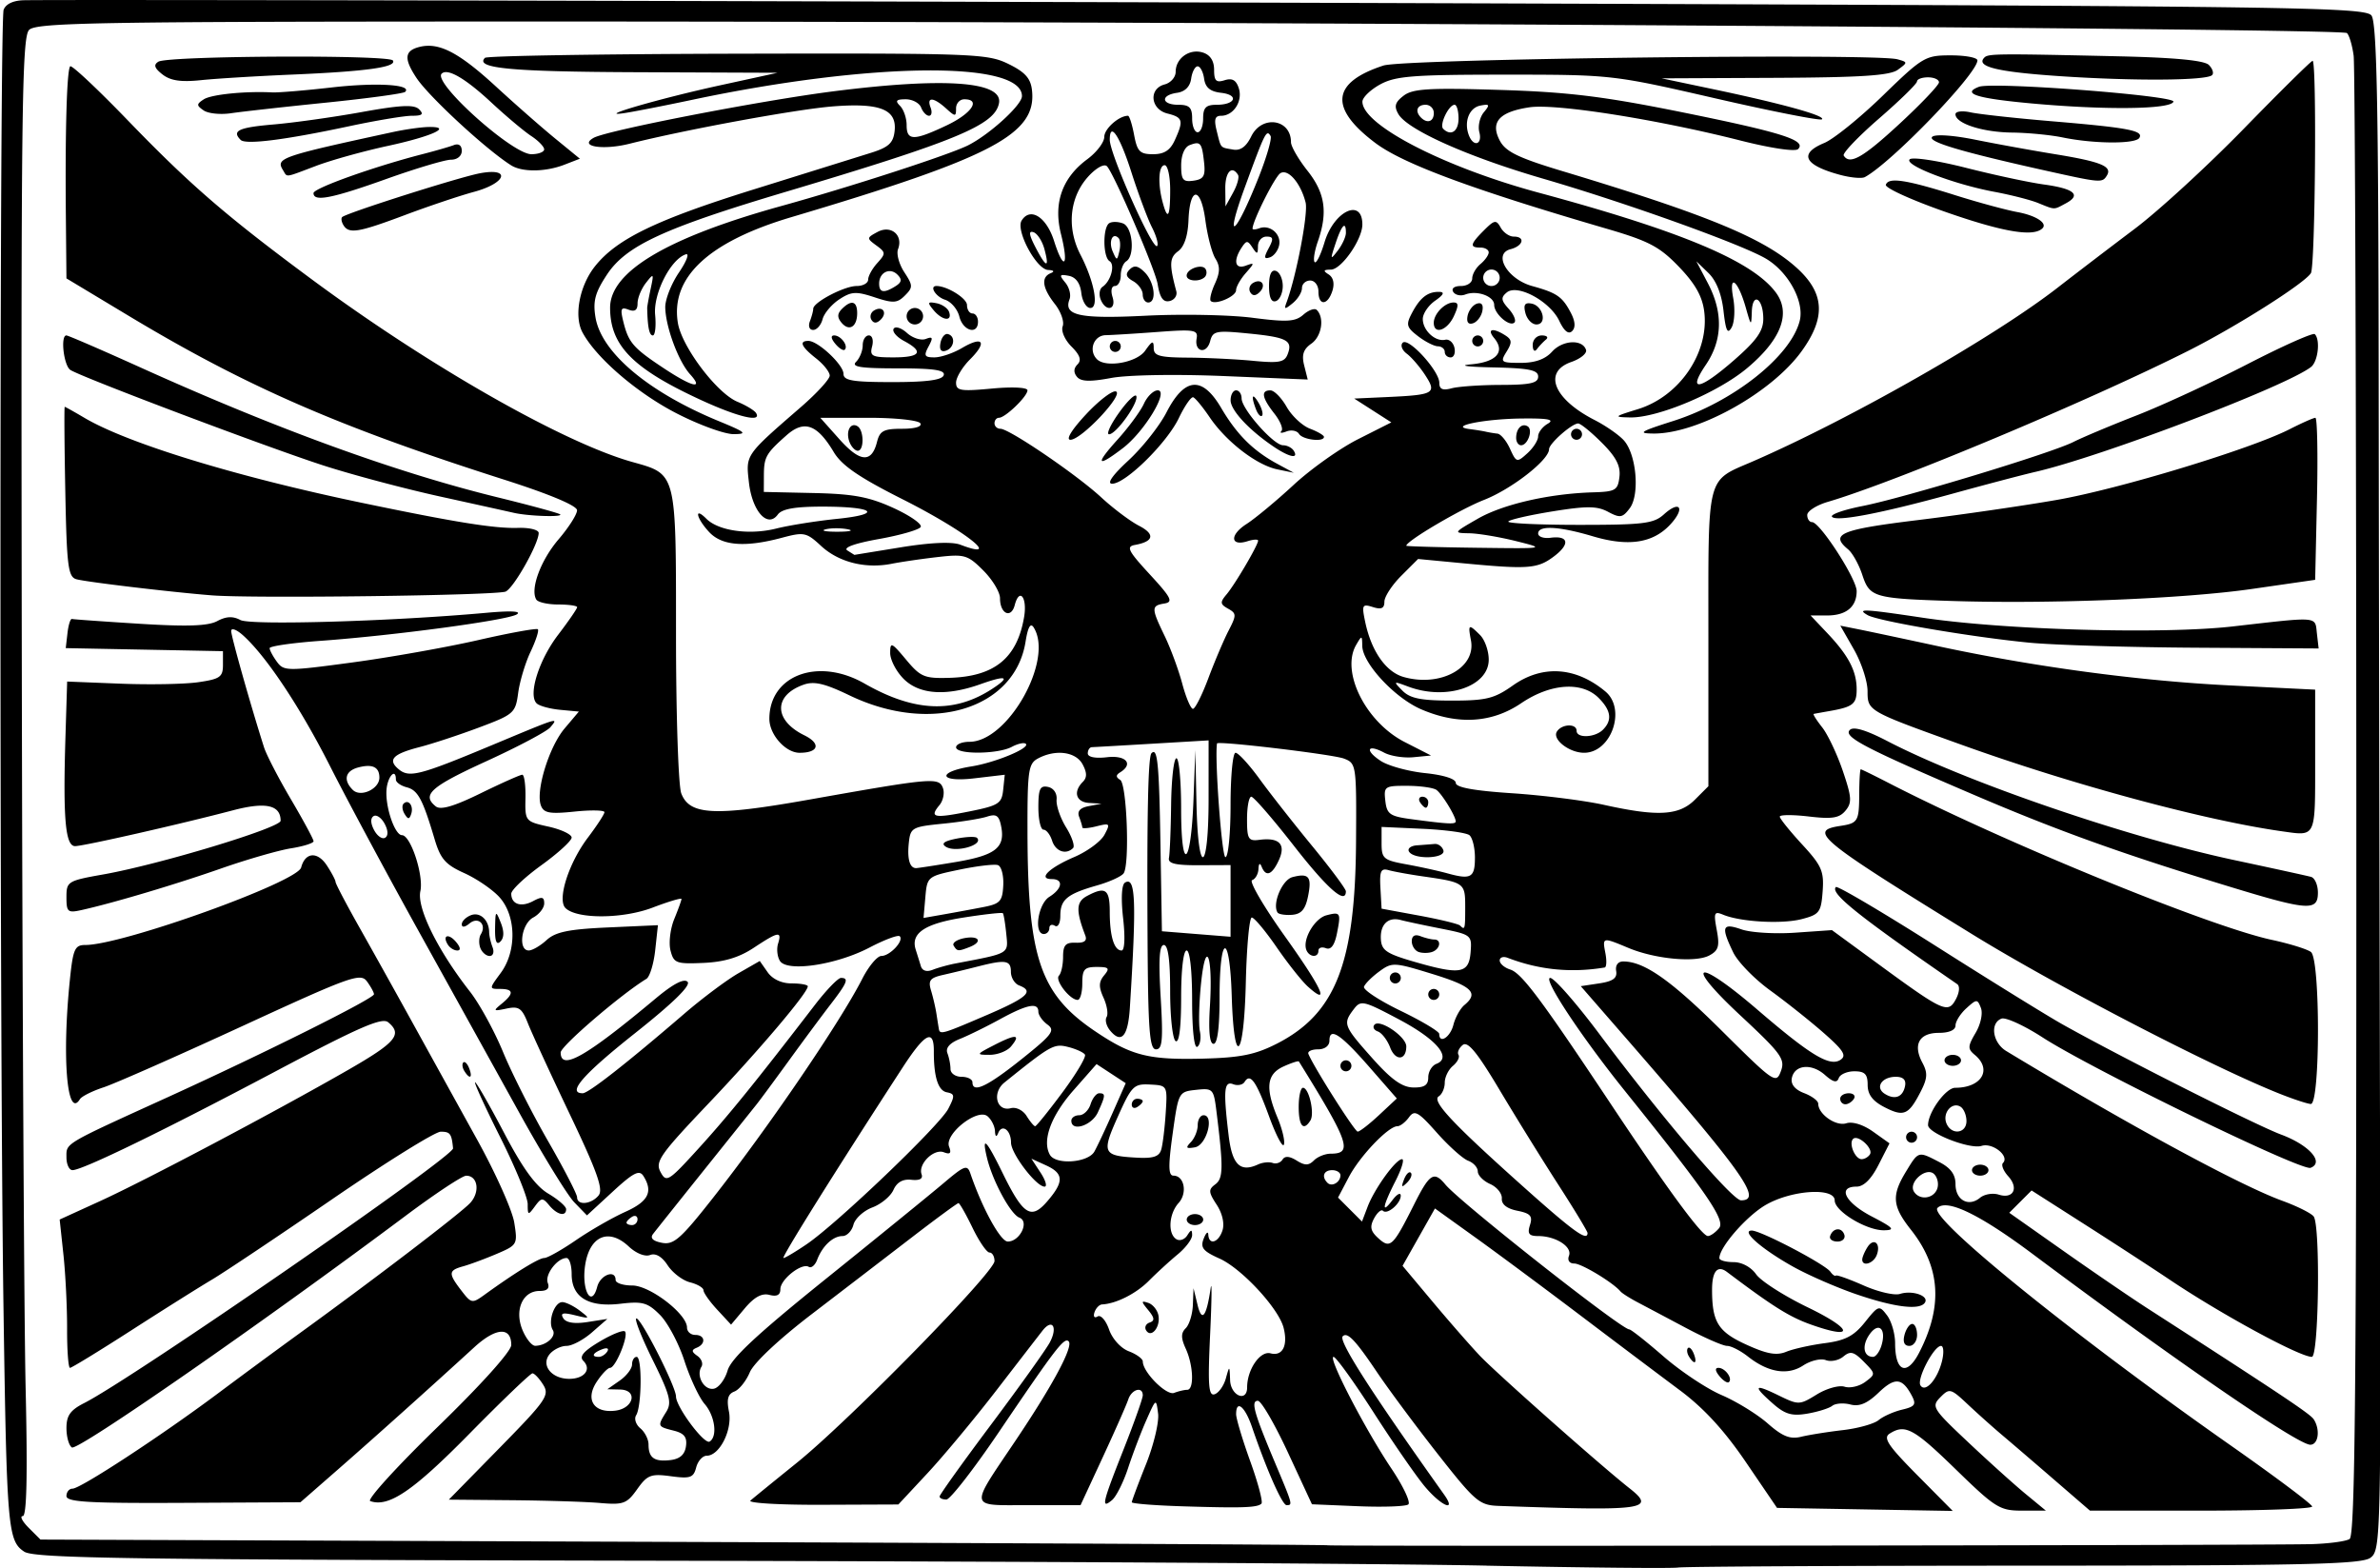 <svg xmlns="http://www.w3.org/2000/svg" viewBox="0 0 433.4 285.51"><path d="M270.6 285.09c-18.15-.368-84.972-.766-148.49-.884-98.47-.184-115.82-.428-117.69-1.653-3-1.965-3.196-4.268-3.785-44.475-.748-51.02-.727-234.34.027-236.3C1.076.698 2.452.068 4.455.04c10.417-.144 152.04.17 278.64.62 135.24.478 147.6.658 148.75 2.164.969 1.272 1.265 16.077 1.314 65.701.035 35.232.148 97.732.25 138.89.182 73.031.14 74.863-1.755 76.25-1.627 1.19-11.834 1.423-63 1.434-33.582.008-61.959.161-63.059.34s-16.85.027-35-.341zm150-3.9c3.3-.078 6.568-.503 7.263-.944 1.007-.64 1.255-27.731 1.227-133.73-.02-73.113-.24-134.47-.488-136.36-.248-1.884-.8-3.746-1.227-4.139-.9-.83-205.8-2.12-333.17-2.098-76.579.013-87.578.202-88.9 1.524-1.33 1.33-1.49 14.745-1.338 112.82.095 61.223.41 121.78.702 134.56.362 15.916.197 23.25-.522 23.25-.578 0-.09.962 1.086 2.138l2.137 2.137 117.1.43c64.403.236 117.18.512 117.28.612.21.208 169.64.014 178.85-.205zm-205.25-6.9c-5.088-.158-9.25-.49-9.25-.739 0-.248 1.158-3.345 2.574-6.882s2.413-7.704 2.217-9.26c-.355-2.809-.372-2.8-2.132 1.17-.976 2.2-2.47 6.12-3.32 8.712-.85 2.592-2.174 5.235-2.942 5.873-2.03 1.684-1.784.607 2.103-9.222 1.925-4.868 3.5-9.304 3.5-9.857 0-1.69-2.026-1.12-2.64.743-.317.963-2.403 5.688-4.634 10.5l-4.058 8.75h-9.44c-11.046 0-10.87.854-2.412-11.73 6.84-10.179 10.594-17.194 9.685-18.102-.792-.792-2.337 1.219-12.724 16.554-4.552 6.722-8.84 12.234-9.527 12.25-.688.016-1.25-.23-1.25-.547 0-.316 4.23-6.224 9.399-13.127 5.17-6.904 9.97-13.619 10.668-14.923 1.493-2.79.47-4.442-1.328-2.142-.682.872-4.48 5.79-8.443 10.927-3.961 5.137-9.588 11.9-12.504 15.03l-5.3 5.689-13.942.056c-7.668.03-13.516-.316-12.996-.77.52-.454 4.32-3.547 8.445-6.874 9.56-7.708 36-34.69 36-36.739 0-.853-.41-1.551-.91-1.551s-1.892-2.025-3.09-4.5-2.35-4.5-2.56-4.5c-.21 0-4.04 2.812-8.51 6.25-4.47 3.437-12.662 9.72-18.203 13.96-5.987 4.582-10.567 8.882-11.289 10.6-.668 1.59-1.932 3.165-2.809 3.501-1.179.453-1.436 1.4-.989 3.638.667 3.331-1.705 8.05-4.046 8.05-.748 0-1.612.963-1.92 2.14-.488 1.866-1.077 2.07-4.616 1.595-3.633-.488-4.273-.24-6.13 2.367-1.88 2.64-2.51 2.874-6.75 2.506-2.573-.224-9.823-.452-16.112-.507l-11.434-.101 9.241-9.423c8.508-8.676 9.138-9.588 7.944-11.5-.714-1.143-1.595-2.077-1.958-2.077s-5.542 4.963-11.509 11.029c-10.238 10.408-14.69 13.428-18.034 12.23-.652-.232 4.86-6.293 12.25-13.468 7.98-7.748 13.435-13.818 13.435-14.95 0-3.366-2.796-3.198-6.733.406-7.9 7.233-18.214 16.478-24.806 22.24l-6.85 5.986-21.306.11c-17.24.087-21.305-.149-21.305-1.237 0-.74.494-1.346 1.097-1.346 1.457 0 16.083-9.574 26.436-17.304a1482.77 1482.77 0 0114.633-10.78c13.744-9.946 29.766-22.182 31.379-23.964 1.814-2.005 1.358-4.963-.762-4.936-.705.009-5.636 3.271-10.958 7.25-26.274 19.642-59.761 42.89-60.828 42.23-.548-.337-.995-1.926-.995-3.53 0-2.284.703-3.271 3.25-4.563 8.788-4.457 67.297-44.863 67.15-46.374-.26-2.675-.523-3.03-2.248-3.03-1.016 0-9.904 5.529-19.75 12.285s-19.702 13.347-21.902 14.647c-2.2 1.3-8.793 5.447-14.652 9.216s-10.9 6.854-11.202 6.854c-.303 0-.54-3.19-.528-7.09.012-3.898-.287-9.975-.665-13.503l-.687-6.415 7.367-3.362c8.272-3.775 31.856-16.246 45.117-23.857 8.747-5.02 9.992-6.498 7.336-8.702-1.129-.938-5.283.875-20.622 9-20.406 10.806-35.048 17.928-36.862 17.928-.606 0-1.102-1.049-1.102-2.33 0-2.65-.704-2.232 18.5-10.978 17.654-8.04 37.5-17.947 37.5-18.72 0-.324-.574-1.374-1.274-2.332-1.173-1.604-2.963-.963-22.75 8.156-11.812 5.443-23.158 10.449-25.212 11.124-2.055.674-3.994 1.643-4.309 2.153-2.357 3.813-3.304-7.653-1.812-21.926.566-5.424.895-6.146 2.793-6.146 6.758 0 38.605-11.44 39.305-14.117.73-2.79 2.977-2.962 4.683-.358.867 1.323 1.576 2.666 1.576 2.986 0 .32 1.956 4.049 4.347 8.286s6.83 12.203 9.865 17.703 8.256 14.95 11.602 21c3.346 6.05 6.376 12.825 6.731 15.055.633 3.963.561 4.091-3.199 5.692-2.116.9-4.859 1.919-6.096 2.262-2.715.755-2.754 1.278-.33 4.431 1.804 2.348 1.963 2.376 4.227.74 5.551-4.013 9.885-6.68 10.857-6.68.574 0 3.175-1.462 5.78-3.25 2.605-1.787 6.645-4.106 8.976-5.152 4.214-1.89 5.112-3.671 3.296-6.541-.736-1.163-1.822-.606-5.592 2.87l-4.68 4.312-2.3-2.37c-1.264-1.303-5.787-8.669-10.05-16.37-4.262-7.7-12.493-22.55-18.29-33-5.797-10.45-13.046-23.95-16.11-30-5.463-10.793-11.674-20.13-15.901-23.904-1.174-1.048-2.134-1.392-2.134-.765 0 .98 3.5 13.379 5.977 21.17.437 1.375 2.646 5.642 4.909 9.484 2.263 3.841 4.114 7.271 4.114 7.622 0 .35-1.856.935-4.124 1.297-2.269.363-8.006 2.018-12.75 3.679-8.309 2.908-19.641 6.283-25.375 7.557-2.517.559-2.75.36-2.75-2.342 0-2.86.212-2.99 6.75-4.151 10.238-1.82 32.25-8.488 32.25-9.77 0-2.865-2.713-3.464-8.643-1.907-9.85 2.585-27.243 6.53-28.788 6.53-1.763 0-2.207-5-1.755-19.734l.314-10.235 9.686.386c5.327.213 11.71.093 14.186-.265 3.96-.573 4.5-.952 4.5-3.151v-2.5l-14.314-.278-14.314-.278.314-2.722c.172-1.498.538-2.661.813-2.587.275.075 5.825.469 12.332.875 8.668.542 12.445.411 14.125-.487 1.63-.873 2.85-.93 4.22-.196 1.863.996 27.669.239 44.823-1.317 4.45-.403 6.454-.297 5.5.293-1.74 1.074-22.29 3.842-35.75 4.815-5.088.368-9.25.968-9.25 1.334 0 .366.594 1.478 1.32 2.47 1.264 1.73 1.842 1.735 13.75.13 6.836-.922 17.139-2.752 22.894-4.067 5.755-1.316 10.65-2.204 10.88-1.974.23.23-.367 2.072-1.327 4.095s-1.975 5.396-2.257 7.496c-.492 3.669-.774 3.917-7.136 6.3-3.643 1.364-8.517 2.969-10.83 3.566-4.876 1.258-5.865 2.312-3.788 4.036 1.925 1.598 3.792 1.115 16.995-4.395 12.403-5.177 12.152-5.1 10.612-3.245-.623.75-5.853 3.524-11.622 6.164-10.186 4.66-11.843 6.136-9.24 8.234.882.71 3.287.011 8.168-2.378 3.805-1.861 7.22-3.384 7.587-3.384s.63 1.912.582 4.25c-.085 4.205-.042 4.26 4.163 5.192 2.338.518 4.248 1.418 4.245 2 0 .581-2.478 2.844-5.5 5.027-3.022 2.184-5.495 4.52-5.495 5.191 0 1.927 1.777 2.53 3.98 1.35 1.61-.861 2.02-.776 2.02.42 0 .824-.9 1.98-2 2.57-2.161 1.156-2.819 6-.814 6 .652 0 2.114-.852 3.25-1.892 1.62-1.484 4.023-1.98 11.169-2.3l9.105-.41-.496 4.55c-.273 2.504-.995 4.854-1.605 5.224-4.58 2.78-15.61 12.247-15.61 13.4 0 3.406 4.552.82 17.309-9.839 3.166-2.646 5.145-3.68 5.796-3.03.65.652-2.613 3.845-9.558 9.354-9.48 7.52-12.462 10.942-9.532 10.942 1.044 0 7.976-5.426 18.486-14.472 3.3-2.84 7.744-6.164 9.877-7.387l3.877-2.223 1.43 2.041c.888 1.269 2.543 2.041 4.372 2.041 1.62 0 2.944.239 2.944.53 0 1.184-8.816 11.586-18.086 21.34-8.83 9.291-9.739 10.589-8.733 12.468 1.062 1.984 1.438 1.75 7.002-4.37 5.347-5.88 10.356-12.062 21.102-26.043 2.082-2.709 4.22-4.924 4.75-4.924 1.507 0 1.18.84-1.878 4.808-1.565 2.03-4.965 6.617-7.556 10.191-2.592 3.575-5.25 7.176-5.906 8.002-.657.827-4.979 6.227-9.603 12s-8.798 11.006-9.273 11.627c-.573.75-.03 1.289 1.622 1.605 2.142.41 3.418-.712 9.256-8.13 10.136-12.88 23.171-32.005 27.21-39.919 1.173-2.301 2.745-4.185 3.491-4.185 1.56 0 4.155-2.78 3.348-3.587-.297-.297-2.772.627-5.5 2.054-6.065 3.171-15.02 4.507-16.32 2.434-.484-.77-.635-2.188-.336-3.15.725-2.329.07-2.215-4.435.766-2.673 1.768-5.395 2.585-9.16 2.75-4.966.216-5.405.05-5.995-2.267-.35-1.375-.043-3.948.682-5.718.725-1.77 1.318-3.414 1.318-3.654 0-.24-2.362.465-5.25 1.566-5.457 2.08-13.837 2.12-15.882.075-1.532-1.532.596-8.204 4.09-12.82 1.642-2.172 2.999-4.253 3.014-4.626.015-.373-2.438-.423-5.45-.112-4.516.466-5.591.274-6.115-1.091-1.006-2.623 1.464-10.678 4.307-14.044l2.597-3.075-3.405-.321c-1.874-.177-3.8-.706-4.281-1.176-1.587-1.548.398-7.88 3.916-12.489 1.902-2.492 3.459-4.752 3.459-5.022 0-.27-1.549-.492-3.441-.492-1.893 0-3.69-.404-3.996-.897-1.157-1.873.798-7.164 4.053-10.967 1.861-2.174 3.376-4.557 3.367-5.294-.01-.837-4.997-2.931-13.25-5.566-30.25-9.657-46.998-16.966-68.483-29.89l-11.25-6.768-.107-11.56c-.143-15.4.181-26.444.793-27.058.275-.275 4.967 4.125 10.427 9.779C34.566 33.61 41.091 39.255 56.602 50.743c21.35 15.812 45.97 29.853 58.518 33.374 8.136 2.282 7.982 1.677 7.982 31.508 0 14.478.43 27.454.955 28.835 1.517 3.99 6.022 4.21 23.31 1.142 22.368-3.97 23.585-4.078 24.33-2.139.345.903.064 2.321-.626 3.153-1.875 2.26-1.016 2.44 5.441 1.144 5.341-1.073 5.907-1.434 6.167-3.932l.287-2.75-5.587.656c-6.407.753-6.839-1.157-.492-2.172 4.342-.695 10.704-3.328 9.924-4.107-.295-.296-1.447-.052-2.558.543-2.54 1.36-10.15 1.42-10.15.08 0-.55 1.09-1 2.423-1 7.028 0 15.428-14.952 11.702-20.83-.574-.905-1.045-.073-1.473 2.6-1.965 12.288-17.18 16.933-32.049 9.783-4.57-2.198-6.458-2.635-8.396-1.944-5.492 1.959-5.416 6.472.154 9.206 3.08 1.512 2.626 3.186-.864 3.186-2.55 0-5.498-3.311-5.498-6.175 0-7.962 8.882-11.262 17.322-6.436 9.091 5.198 16.354 5.49 23.302.938 3.354-2.197 2.55-2.504-2.162-.826-6.266 2.232-11.153 1.899-14.007-.955-1.35-1.35-2.455-3.471-2.455-4.713 0-2.066.246-1.963 2.893 1.205 2.642 3.163 3.327 3.45 7.923 3.314 8.19-.242 12.294-3.588 13.57-11.063.613-3.585-.849-5.45-1.705-2.177-.66 2.524-2.68 1.583-2.68-1.248 0-1.11-1.37-3.387-3.044-5.061-2.828-2.828-3.412-3.001-8.25-2.45-2.864.326-6.666.88-8.45 1.232-4.787.945-9.643-.287-12.848-3.258-2.663-2.467-3.098-2.557-7.136-1.477-6.688 1.789-10.908 1.457-13.233-1.038-2.35-2.523-2.811-4.727-.507-2.423 2.216 2.216 7.854 3.003 12.735 1.777 2.328-.585 7.303-1.377 11.056-1.76 8.472-.866 6.824-2.23-2.694-2.23-4.986 0-7.347.422-8.096 1.447-1.855 2.537-4.663-.591-5.257-5.858-.574-5.094-.734-4.861 9.52-13.765 2.85-2.475 5.187-5.03 5.193-5.677.01-.648-1.115-2.063-2.49-3.144-2.69-2.117-3.156-3.179-1.394-3.179 1.758 0 6.394 4.35 6.394 6 0 1.221 1.658 1.5 8.917 1.5 6.245 0 9.042-.374 9.333-1.25.313-.937-1.784-1.25-8.366-1.25-6.832 0-8.517-.267-7.584-1.2.66-.66 1.2-2.01 1.2-3s.503-1.8 1.117-1.8c.624 0 .886.882.594 2-.465 1.777-.031 2 3.883 2 4.943 0 5.607-1.02 1.94-2.982-1.356-.725-2.21-1.73-1.9-2.234.31-.503 1.404-.155 2.428.772 1.025.928 2.566 1.417 3.424 1.088 1.283-.492 1.372-.247.502 1.379-.9 1.682-.74 1.977 1.073 1.977 1.172 0 3.424-.764 5.004-1.697 3.842-2.27 4.674-1.132 1.496 2.046-1.408 1.408-2.56 3.32-2.56 4.25 0 1.476.824 1.613 6.5 1.083 3.745-.35 6.5-.215 6.5.317 0 1.108-4.04 5.001-5.19 5.001-.445 0-.81.45-.81 1s.483 1 1.074 1c1.614 0 13.872 8.343 18.37 12.502 2.17 2.007 5.26 4.328 6.865 5.158 2.982 1.542 2.704 2.873-.732 3.493-1.645.297-1.257 1.069 2.685 5.347 3.942 4.277 4.328 5.046 2.673 5.32-2.409.397-2.405.832.044 5.902 1.089 2.253 2.532 6.163 3.207 8.688.675 2.524 1.552 4.59 1.949 4.59.396 0 1.66-2.512 2.809-5.581 1.148-3.07 2.803-6.964 3.676-8.652 1.464-2.83 1.457-3.144-.09-4.01-1.452-.812-1.49-1.16-.276-2.597 1.55-1.836 5.745-8.98 5.745-9.784 0-.281-.863-.237-1.916.097-3.158 1.003-3.294-1.142-.199-3.125 1.586-1.017 5.45-4.224 8.587-7.128 3.137-2.904 8.423-6.653 11.747-8.33l6.044-3.052-3.382-2.169-3.381-2.169 6-.275c8.591-.395 9.085-.678 6.933-3.985-.98-1.507-2.491-3.266-3.357-3.908-.865-.643-1.2-1.542-.742-2 1.038-1.038 6.666 5.125 6.666 7.3 0 1.173.602 1.44 2.25.999 1.237-.332 5.287-.61 9-.617 5.327-.01 6.75-.33 6.75-1.514 0-1.198-1.661-1.535-8.25-1.674-4.698-.1-6.397-.341-3.946-.56 4.62-.414 6.256-2.283 4.185-4.778-1.387-1.672-.267-1.952 2.01-.503 1.24.789 1.283 1.306.242 2.985-1.182 1.907-1.024 2.03 2.595 2.03 2.611 0 4.45-.659 5.703-2.044 1.918-2.119 5.525-2.305 6.178-.32.205.626-.997 1.615-2.672 2.199-5.214 1.817-3.253 6.74 4.206 10.56 2.035 1.042 4.44 2.71 5.343 3.709 2.303 2.545 2.947 9.883 1.085 12.369-1.306 1.742-1.766 1.819-3.94.655-2.009-1.075-3.876-1.09-10.13-.081-4.216.68-7.835 1.51-8.042 1.845-.207.335 5.609.608 12.923.608 11.688 0 13.555-.231 15.41-1.91 2.984-2.7 3.923-1.095 1.11 1.899-3.142 3.344-7.598 4.008-14.042 2.095-6.194-1.84-9.968-2.033-9.968-.512 0 .59 1.012.939 2.25.777 3.34-.438 3.609 1.167.574 3.433-2.969 2.217-4.645 2.34-16.508 1.21l-8.184-.778-3.066 3.066c-1.687 1.687-3.066 3.806-3.066 4.71 0 1.217-.548 1.471-2.102.978-1.931-.613-2.044-.396-1.4 2.683 1.116 5.338 3.77 9.14 7.018 10.055 6.686 1.884 13.202-1.666 12.245-6.67-.567-2.97-.423-3.054 1.667-.964.864.864 1.571 2.877 1.571 4.474 0 4.917-7.75 7.502-14.685 4.896-2.71-1.018-2.748-.99-1.03.75 1.395 1.412 3.368 1.808 9 1.808 6.261 0 7.73-.363 11.105-2.75 5.383-3.806 11.463-3.41 16.86 1.099 3.84 3.207 1.071 11.152-3.888 11.152-2.696 0-5.83-2.434-4.956-3.849.874-1.414 3.594-1.528 3.594-.151 0 1.392 3.347 1.253 4.8-.2 1.73-1.73 1.483-3.518-.8-5.8-3.036-3.036-8.759-2.637-14.1.981-5.313 3.6-11.488 3.981-18.16 1.122-4.852-2.08-10.723-8.393-10.771-11.581-.03-1.932-.08-1.94-1.113-.16-2.84 4.888 1.751 14.062 8.853 17.69l4.79 2.447-3.204.31c-1.762.17-4.163-.203-5.335-.83-3.085-1.652-3.59-.437-.625 1.505 1.38.904 5.02 1.903 8.087 2.22 3.374.348 5.577 1.052 5.577 1.783 0 .822 3.279 1.424 10.25 1.883 5.638.371 13.175 1.324 16.75 2.117 9.782 2.17 13.654 1.95 16.546-.942l2.455-2.455v-26.974c0-30.405-.506-28.425 8.231-32.234 17.824-7.77 43.84-22.609 55.41-31.607 3.379-2.626 9.679-7.436 14-10.688 4.322-3.251 13.271-11.464 19.886-18.25 6.616-6.786 12.241-12.338 12.5-12.337.779.001.478 37.404-.31 38.662-1.179 1.883-13.656 9.781-22.379 14.166-18.309 9.206-53.346 23.886-65.589 27.482-2.063.606-3.75 1.684-3.75 2.395 0 .712.395 1.294.878 1.294 1.433 0 8.122 10.343 8.122 12.559 0 2.874-1.904 4.44-5.396 4.44h-2.996l3.076 3.25c3.846 4.064 5.316 6.89 5.316 10.217 0 2.664-.666 3.19-5 3.948-1.375.24-2.645.471-2.823.512-.177.04.518 1.143 1.545 2.448s2.717 4.873 3.755 7.928c1.629 4.79 1.696 5.785.49 7.238-1.125 1.356-2.43 1.564-6.683 1.064-2.906-.342-5.284-.33-5.284.026 0 .355 1.825 2.626 4.056 5.046 3.578 3.883 4.02 4.889 3.75 8.554-.281 3.817-.59 4.227-3.806 5.06-3.622.939-11.138.517-14.32-.803-1.623-.673-1.748-.37-1.155 2.793.551 2.936.317 3.735-1.354 4.629-2.517 1.347-9.866.663-14.735-1.371-4.746-1.983-4.754-1.982-4.191.962.263 1.375.203 2.546-.134 2.602-6.133 1.017-11.933.439-17.674-1.764-.79-.304-1.437-.084-1.437.488s.862 1.313 1.916 1.647c2.084.662 5.608 5.375 18.358 24.55 10.368 15.592 16.535 23.977 17.635 23.977.465 0 1.381-.645 2.036-1.433 1.202-1.449-2.137-6.31-17.211-25.066-7.94-9.88-14.954-20.5-13.54-20.5.724 0 4.765 4.612 8.981 10.25 11.372 15.205 24.187 30.25 25.768 30.25 4.007 0 .497-4.913-21.784-30.5l-7.401-8.5 3.37-.508c2.507-.378 3.296-.955 3.078-2.25-.176-1.044.338-1.742 1.282-1.742 3.825 0 8.68 3.41 17.912 12.583 9.56 9.498 9.931 9.752 10.802 7.4.814-2.201.094-3.19-7.4-10.175-10.493-9.777-8.034-10.619 3.09-1.058 9.708 8.344 13.191 10.453 15.152 9.17 1.171-.767.578-1.722-3.045-4.901-2.475-2.173-6.853-5.653-9.728-7.735-2.876-2.081-5.913-5.202-6.75-6.935-2.273-4.708-2.015-5.417 1.523-4.184 1.675.584 6.063.852 9.75.595l6.705-.466 8.5 6.222c11.807 8.642 12.642 9.02 14.061 6.37.66-1.234.763-2.404.242-2.763-18.036-12.438-23.194-16.565-22.086-17.674.276-.277 8.553 4.608 18.392 10.855 9.84 6.246 20.14 12.618 22.89 14.158 10.722 6.005 35.242 18.365 39.797 20.06 5.108 1.9 7.917 5.074 5.36 6.055-1.656.636-39.766-17.91-48.798-23.747-3.36-2.172-6.728-3.711-7.484-3.421-2.146.823-1.616 4.399.875 5.905 22.2 13.425 42.487 24.43 50.25 27.26 2.75 1.002 5.33 2.296 5.734 2.874 1.235 1.767.92 25.55-.34 25.55-2.232 0-16.514-7.752-25.894-14.055-3.025-2.033-9.92-6.52-15.322-9.97l-9.823-6.274-2.03 2.031-2.032 2.032 9.854 6.941c5.42 3.818 12.329 8.538 15.354 10.487 24.505 15.795 29.59 19.19 30.235 20.18 1.225 1.883.853 4.629-.628 4.629-2.286 0-24.498-15.261-50.63-34.788-9.586-7.162-15.549-10.04-17.259-8.33-1.732 1.731 24.607 23.06 53.484 43.309 8.087 5.67 14.724 10.647 14.75 11.06.026.412-9.068.75-20.21.75h-20.257l-6.493-5.61c-3.57-3.087-7.842-6.75-9.492-8.143s-4.467-3.91-6.26-5.594c-3.113-2.927-3.336-2.985-5-1.294-1.658 1.687-1.42 2.072 5.034 8.152 3.725 3.51 8.44 7.756 10.478 9.435l3.704 3.054h-4.343c-4.053 0-4.858-.502-12.05-7.5-7.69-7.483-9.23-8.315-12.063-6.519-1.22.774-.284 2.18 4.997 7.512l6.498 6.56-15.998-.277-15.998-.276-5.688-8.355c-3.926-5.766-7.644-9.811-12-13.058a4007.269 4007.269 0 01-18.13-13.646c-6.499-4.918-15.114-11.31-19.145-14.205l-7.33-5.262-2.95 5.223-2.95 5.222 5.479 6.54c3.013 3.597 6.882 8.02 8.597 9.83 3.018 3.185 22.085 20.073 27.244 24.13 4.942 3.888 2.82 4.174-23.858 3.214-3.463-.125-4.254-.8-11-9.385-3.998-5.087-9.02-11.85-11.16-15.028-3.91-5.806-5.353-7.31-6.199-6.465-.812.813 5.118 10.07 18.462 28.816 2.36 3.316-.511 2.11-3.518-1.476-1.57-1.872-5.77-7.947-9.336-13.5-3.566-5.553-6.84-10.096-7.277-10.096-1.09 0 5.75 13.198 10.544 20.347 2.157 3.216 3.537 6.15 3.068 6.522-.47.371-4.608.517-9.198.324l-8.345-.351-4.372-9.421c-2.405-5.182-4.868-9.421-5.473-9.421-1.327 0-.747 2.09 3.15 11.355 3.208 7.624 3.214 7.645 2.069 7.645-.785 0-3.613-6.395-6.302-14.25-1.283-3.747-2.882-5.029-2.882-2.31 0 .793 1.16 4.658 2.578 8.589s2.333 7.393 2.033 7.693c-.737.737-3.455.83-14.361.49zm-90.435-10.926c.238-1.671-.315-2.373-2.25-2.859-2.954-.741-2.976-.796-1.336-3.421 1.045-1.675.674-3.088-2.492-9.487-2.046-4.135-3.37-7.519-2.943-7.519.895 0 7.206 12.448 7.206 14.215 0 1.886 5.16 8.804 6.124 8.209 1.478-.914.974-4.682-.918-6.86-.987-1.135-2.64-4.67-3.676-7.853-1.035-3.185-3.038-6.947-4.452-8.36-2.239-2.24-3.167-2.5-7.192-2.024-5.812.689-8.886-1.174-8.886-5.384 0-1.618-.418-2.943-.929-2.943-1.7 0-3.994 3.037-3.421 4.529.384 1.003-.095 1.471-1.508 1.471-3.07 0-4.597 3.487-3.104 7.09.662 1.6 1.713 2.903 2.333 2.895 2.015-.028 3.903-1.732 3.193-2.882-.945-1.528.294-5.11 1.753-5.071.65.017 2.083.722 3.183 1.566 1.908 1.463 1.866 1.501-.9.822-2.196-.54-2.71-.407-2.122.545.507.82 2.034 1.06 4.4.692l3.622-.565-2.806 2.454c-1.543 1.35-3.625 2.454-4.627 2.454s-2.382.675-3.067 1.5c-1.655 1.995.329 4.5 3.563 4.5 2.75 0 4.108-1.729 2.568-3.27-.793-.792.02-1.76 2.956-3.51 2.228-1.328 4.305-2.16 4.617-1.85.722.722-1.693 6.63-2.71 6.63-.42 0-1.52 1.155-2.446 2.567-2.103 3.21-.516 5.685 3.358 5.234 3.405-.398 4.21-3.78.917-3.853l-2.323-.053 2.25-1.57c1.238-.863 2.25-2.189 2.25-2.947s.379-1.378.841-1.378c1.01 0 .925 9.018-.1 10.637-.395.625-.049 1.693.77 2.372.819.68 1.489 2.006 1.489 2.947 0 2.428 1.05 3.18 3.962 2.84 1.742-.203 2.637-.99 2.853-2.51zm210.69-2.95c2.75-.32 5.675-1.14 6.5-1.824.825-.684 2.747-1.54 4.272-1.902 2.364-.562 2.62-.941 1.745-2.579-1.738-3.247-3.066-3.358-6.04-.508-2.054 1.967-3.498 2.574-5.117 2.15-1.24-.324-2.73-.217-3.308.239-.579.455-2.627 1.096-4.552 1.425-2.803.478-4.047.115-6.25-1.822-3.728-3.279-3.458-3.687 1-1.51 3.666 1.791 3.822 1.788 6.985-.158 1.779-1.095 4.053-1.731 5.052-1.414 1 .317 2.694-.074 3.765-.87 1.92-1.426 1.916-1.48-.248-3.673-1.828-1.854-2.452-2.011-3.737-.946-.848.704-2.286.995-3.195.645s-2.758.09-4.107.973c-2.839 1.86-6.365 1.292-10.071-1.624-1.355-1.066-3.065-1.938-3.8-1.938-.734 0-4.086-1.462-7.45-3.25s-7.315-3.882-8.78-4.654c-1.465-.773-2.89-1.673-3.164-2-1.367-1.628-7.102-5.096-8.428-5.096-.895 0-1.287-.58-.963-1.423.626-1.63-2.427-3.577-5.61-3.577-1.683 0-1.999-.425-1.496-2.01.52-1.637.09-2.12-2.305-2.6-1.901-.38-2.9-1.169-2.82-2.229.066-.901-.89-2.088-2.128-2.637-1.238-.549-2.25-1.58-2.25-2.292 0-.712-.788-1.588-1.75-1.946-.963-.359-3.52-2.644-5.683-5.08-3.443-3.877-4.079-4.227-5.11-2.817-.648.886-1.59 1.611-2.095 1.611-1.643 0-6.816 5.412-8.838 9.247l-1.975 3.746 2.182 2.183 2.182 2.182 1.024-2.693c1.256-3.303 5.137-8.665 6.271-8.665.458 0-.077 1.782-1.188 3.96-2.375 4.655-2.623 6.219-.552 3.481.807-1.067 1.482-1.433 1.5-.813.04 1.412-2.452 3.556-3.23 2.778-.317-.318-1.048.305-1.625 1.383-.82 1.533-.652 2.319.776 3.61 2.179 1.973 2.66 1.518 6.51-6.149 2.833-5.646 3.615-6.143 5.703-3.627 2.702 3.256 32.053 26.377 33.484 26.377.315 0 3.124 2.219 6.243 4.93 3.12 2.712 7.877 5.875 10.572 7.03 2.696 1.154 6.47 3.476 8.388 5.16 2.705 2.375 4.071 2.92 6.098 2.429 1.437-.348 4.863-.894 7.613-1.213zm-22.48-9.812c-.789-.95-.865-1.524-.202-1.524 1.209 0 2.618 1.897 1.924 2.59-.251.253-1.026-.227-1.722-1.066zm-5.561-3.59c-.363-.587-.445-1.281-.183-1.543.262-.263.743.217 1.069 1.066.676 1.762.1 2.072-.886.477zm-51.895-32.227c.375-.987.934-1.541 1.242-1.234.308.308.001 1.115-.682 1.794-.988.98-1.103.865-.56-.56zm-39.482 38.293c1.292 0 1.142-4.415-.255-7.48-.897-1.97-.897-2.85 0-3.747.645-.646 1.226-2.546 1.291-4.223l.119-3.05.724 3c.793 3.282 1.621 2.245 2.396-3 .244-1.65.202 2.12-.094 8.379-.44 9.318-.29 11.297.822 10.926.748-.25 1.665-1.545 2.038-2.88.667-2.388.68-2.383.777.325.103 2.84 3.1 4.094 3.1 1.297 0-3.24 2.365-6.685 4.252-6.192 2.195.574 3.208-1.388 2.393-4.634-.884-3.522-7.629-10.812-11.683-12.627-3.007-1.346-3.514-1.983-2.876-3.615.425-1.089.805-1.417.843-.73.112 1.992 1.873 1.447 2.586-.799.391-1.23-.034-3.093-1.065-4.666-1.494-2.28-1.526-2.758-.249-3.701 1.46-1.079 1.49-3.02.208-13.318-.508-4.08-.645-4.223-3.718-3.887-3.17.346-3.198.4-4.255 7.985-.82 5.884-.787 7.637.143 7.637 1.981 0 2.582 3.164.945 4.973-1.782 1.969-2.01 5.609-.412 6.596.611.378 1.504.067 1.984-.691.7-1.104.876-1.115.888-.053.01.73-1.168 2.304-2.615 3.5-1.447 1.196-3.81 3.36-5.25 4.81-2.337 2.351-5.948 4.177-8.536 4.316-.504.027-1.125.674-1.38 1.438-.259.778-.01 1.109.57.751.567-.35 1.503.714 2.08 2.367.6 1.724 2.133 3.417 3.597 3.974 1.402.533 2.55 1.37 2.55 1.86 0 1.943 4.3 6.257 5.702 5.72.804-.309 1.875-.561 2.38-.561zm-7.475-10.827c-.34-.551-.054-1.192.637-1.425.962-.324.905-.85-.244-2.248-1.333-1.622-1.333-1.77 0-1.33.825.273 1.655 1.294 1.844 2.27.411 2.122-1.313 4.229-2.237 2.733zm7.393-20.173c0-.55.675-1 1.5-1s1.5.45 1.5 1-.675 1-1.5 1-1.5-.45-1.5-1zm.75-14.103c.687-.714 1.25-2.107 1.25-3.097s.48-1.8 1.066-1.8c2.016 0 .55 5.462-1.566 5.838-1.618.288-1.761.108-.75-.941zm-84.361 41.593c.66-2.23 5.307-6.562 18-16.777 9.411-7.574 19.018-15.386 21.348-17.36 3.823-3.24 4.298-3.407 4.874-1.722 2.165 6.339 5.48 12.368 6.8 12.368 2.21 0 3.98-3.636 2.117-4.35-1.604-.616-4.89-6.683-5.904-10.9-.997-4.147-.145-3.336 2.782 2.647 3.821 7.809 5.24 8.718 8.21 5.265 3.068-3.567 3.009-5.057-.259-6.546l-2.644-1.204 1.667 2.544c.917 1.4 1.247 2.544.733 2.544-1.533 0-6.112-6.006-6.112-8.018 0-2.265-1.633-3.48-2.336-1.738-.325.807-.534.674-.585-.372-.043-.895-.657-2.107-1.364-2.693-1.829-1.518-7.869 3.258-6.996 5.531.461 1.202.208 1.476-.952 1.031-1.833-.703-4.724 2.158-4.052 4.012.294.814-.36 1.164-1.867 1-1.547-.169-2.632.445-3.255 1.842-.514 1.152-2.243 2.59-3.842 3.193-1.6.604-3.15 2.023-3.446 3.155s-1.193 2.057-1.993 2.057c-1.731 0-3.66 1.805-4.611 4.313-.378.998-1.067 1.579-1.531 1.292-1.27-.785-5.17 2.284-5.17 4.068 0 1.066-.632 1.395-1.992 1.04-1.378-.361-2.76.392-4.489 2.446l-2.497 2.968-2.511-2.71c-1.381-1.49-2.511-3.085-2.511-3.544 0-.46-1.101-1.111-2.448-1.45-1.346-.337-3.179-1.73-4.074-3.097-1.047-1.597-2.19-2.267-3.208-1.876-.916.352-2.543-.297-3.87-1.544-3.596-3.378-7.041-1.99-7.916 3.187-.78 4.613 1.101 8.209 2.165 4.14.572-2.185 3.35-3.208 3.35-1.233 0 .55 1.363 1 3.027 1 3.225 0 9.974 5.184 9.974 7.66 0 .737.675 1.34 1.5 1.34 1.816 0 1.99 1.634.25 2.34-.967.393-.938.726.128 1.472.758.53 1.094 1.424.747 1.986-1.02 1.65.486 4.326 2.25 3.999.894-.166 2.025-1.654 2.513-3.307zm221.15-1.74c.37-1.513.288-2.748-.184-2.744-1.31.01-4.452 6.033-3.745 7.178.883 1.428 3.107-1.082 3.929-4.435zm-4.173-1.5c4.37-8.457 3.896-15.598-1.485-22.395-3.402-4.297-3.565-6.227-.896-10.606 2.291-3.757 2.187-3.727 6.061-1.724 2.076 1.074 2.95 2.268 2.95 4.031 0 2.897 2.371 4.21 4.465 2.473.792-.657 2.323-.914 3.403-.572 2.66.844 3.7-1.174 1.728-3.352-.88-.972-1.31-2.058-.955-2.413 1.246-1.246-1.884-3.75-3.892-3.113-2.112.67-9.749-2.292-9.749-3.781 0-2.347 3.238-6.799 4.944-6.799 4.805 0 6.783-3.322 3.567-5.99-1.315-1.092-1.298-1.562.15-4.012.916-1.55 1.343-3.546.968-4.522-.635-1.657-.773-1.655-2.65.043-1.088.985-1.979 2.397-1.979 3.136 0 .831-1.158 1.345-3.031 1.345-3.586 0-4.768 2.138-3.005 5.432 1.006 1.88.94 2.852-.36 5.369-2.157 4.17-3.048 4.538-6.574 2.715-2.134-1.104-3.03-2.298-3.03-4.041 0-1.95-.512-2.475-2.416-2.475-1.33 0-2.614.563-2.854 1.25-.317.906-1.007.745-2.51-.587-2.442-2.168-5.558-1.86-6.03.596-.216 1.118.58 2.083 2.238 2.714 1.415.538 2.572 1.407 2.572 1.931 0 1.908 3.227 4.16 5.107 3.563 1.138-.362 3.089.248 4.884 1.526l2.988 2.128-2.01 3.94c-1.317 2.582-2.691 3.94-3.989 3.94-3.562 0-2.079 2.91 2.77 5.434 3.97 2.066 4.34 2.48 2.25 2.515-3.19.055-9-3.453-9-5.435 0-2.39-7.735-1.915-12.47.767-3.502 1.984-8.53 7.725-8.53 9.741 0 .4 1.157.727 2.57.727 1.519 0 3.202.907 4.123 2.221.856 1.222 5.094 3.932 9.418 6.023 8.228 3.98 8.63 5.976.633 3.15-3.961-1.4-6.94-3.263-15.367-9.608-1.722-1.297-2.71-.12-2.71 3.232 0 5.891 1.101 7.662 6.217 9.996 3.77 1.721 5.52 2.036 7.289 1.31 1.28-.524 4.452-1.23 7.05-1.57 3.71-.486 5.27-1.302 7.277-3.81 2.476-3.095 2.6-3.134 4.028-1.253.81 1.068 1.472 3.356 1.472 5.084 0 5.203 2.137 6.046 4.37 1.725zm-2.66-3.25c.288-1.1.921-2 1.407-2s.883.9.883 2-.633 2-1.406 2c-.914 0-1.223-.7-.883-2zm-8.71-7.38c-3.575-1.22-8.75-3.472-11.5-5.003-5.755-3.205-9.674-6.618-7.599-6.618 1.652 0 13.326 6.118 14.313 7.5.393.55.843.863 1 .696.158-.167 2.436.647 5.064 1.809s5.601 1.851 6.609 1.531c2.246-.713 5.307.343 4.549 1.57-.892 1.442-5.465.896-12.435-1.485zm1.016-6.37c.01-.413.434-1.413.945-2.222 1.152-1.821 2.504-.682 1.694 1.428-.598 1.559-2.668 2.18-2.64.793zm-5.849-4.25c.503-1.51 2.111-1.666 2.583-.25.23.687-.333 1.25-1.25 1.25s-1.516-.45-1.333-1zm25.833-12c0-.55.675-1 1.5-1s1.5.45 1.5 1-.675 1-1.5 1-1.5-.45-1.5-1zm-12-6c0-.55.45-1 1-1s1 .45 1 1-.45 1-1 1-1-.45-1-1zm-12-7c0-.55.702-1 1.56-1 .857 0 1.28.45.94 1s-1.041 1-1.559 1-.94-.45-.94-1zm19-7c0-.55.675-1 1.5-1s1.5.45 1.5 1-.675 1-1.5 1-1.5-.45-1.5-1zm-243.51 53.01c.35-.567-.05-.734-.94-.393-1.733.665-2.05 1.382-.612 1.382.518 0 1.216-.445 1.552-.989zm232-1.002c.98-3.09-.472-4.49-2.16-2.08-1.42 2.027-1.091 4.07.655 4.07.48 0 1.158-.895 1.505-1.99zm-195.7-18.52c5.576-3.788 24.211-21.61 25.791-24.665 1.23-2.378 1.2-2.718-.27-3.003-1.59-.308-2.38-2.826-2.36-7.521.016-4.101-1.623-3.236-5.67 2.992-12.285 18.903-22.172 34.709-21.71 34.709.288 0 2.187-1.13 4.22-2.51zm142.2-2.041c0-.304-2.38-4.242-5.29-8.75s-7.747-12.315-10.75-17.347c-4.078-6.835-5.774-8.894-6.699-8.137-.681.557-1.024 1.36-.76 1.786.262.425-.193 1.33-1.012 2.01-.819.679-1.489 2.053-1.489 3.053s-.489 2.121-1.087 2.49c-1.355.838 2.417 4.867 15.517 16.574 9.041 8.079 11.57 9.897 11.57 8.32zm-173-2.507c0-.582-.45-.78-1-.44s-1 .816-1 1.058c0 .243.45.441 1 .441s1-.476 1-1.059zm-7.093-4.33c.904-1.088-.222-4.271-5.218-14.75-3.504-7.348-6.945-14.818-7.647-16.6-1.095-2.78-1.65-3.16-3.909-2.682-2.405.51-2.482.434-.883-.87 2.298-1.876 2.212-2.709-.28-2.709-2.012 0-2.011-.024.12-2.906 2.956-4 2.826-10.47-.279-13.85-1.27-1.384-4.147-3.342-6.392-4.352-3.377-1.52-4.3-2.573-5.354-6.114-2.187-7.35-3.052-8.962-5.089-9.495-1.087-.284-1.976-.914-1.976-1.4 0-2.235-1.524-.57-1.71 1.868-.237 3.119 1.515 8.249 2.818 8.249 1.578 0 3.981 7.317 3.349 10.197-.668 3.04 3.168 10.807 9.04 18.303 1.723 2.2 4.434 7.15 6.023 11 1.59 3.85 5.273 11.139 8.185 16.197 2.912 5.058 5.295 9.67 5.295 10.25 0 1.516 2.553 1.297 3.908-.335zm-21.527-45.063c-.306-.799-.265-1.924.09-2.5 1.104-1.786-.469-3.294-2.059-1.974-.853.708-1.41.77-1.41.155 0-.558.75-1.303 1.67-1.656 1.664-.639 3.285.874 3.314 3.095.01.643.288 1.88.622 2.75.334.872.096 1.582-.531 1.582-.626 0-1.39-.654-1.696-1.452zm-5.92-.615c-1.077-1.741.149-2.11 1.52-.457.79.95.865 1.524.202 1.524-.585 0-1.36-.48-1.723-1.067zm8.604-2.983c.06-3.242.122-3.304 1.03-1.03.64 1.601.62 2.767-.063 3.45-.707.707-1.01-.052-.967-2.42zm-16.48-20.816c-.43-.697-.513-1.537-.183-1.868.895-.894 1.87.422 1.387 1.872-.339 1.016-.574 1.015-1.204-.004zm279.08 68.299c.33-.862.088-2.08-.539-2.707-1.407-1.408-4.741 1.468-3.685 3.178.998 1.615 3.532 1.332 4.224-.471zm-108.66-2.492c0-.517-.675-.94-1.5-.94-1.547 0-1.987 1.18-.86 2.305.798.8 2.36-.104 2.36-1.365zm-12.342-2.253c.637.23 1.445-.047 1.796-.615.429-.693 1.271-.636 2.567.173 1.508.941 2.196.937 3.153-.021.674-.674 2.05-1.225 3.057-1.225 4.064 0 3.367-2.02-5.795-16.787-.098-.158-1.361.252-2.807.91-3.068 1.398-3.356 3.896-1.077 9.348.854 2.044 1.374 4.236 1.156 4.873-.218.636-1.432-1.67-2.698-5.124-2.371-6.473-3.433-7.963-4.473-6.28-.331.535-1.262.72-2.07.41-1.665-.64-1.818 1.089-.825 9.353.639 5.317 2.103 6.755 5.357 5.258.825-.38 2.022-.502 2.659-.273zm4.741-10.188c0-1.925.352-3.5.781-3.5 1.089 0 2.15 4.657 1.355 5.943-1.257 2.033-2.136 1.028-2.136-2.443zm-37.203 8.112c.525-.937 2.023-4.12 3.33-7.075l2.375-5.372-2.656-1.74-2.657-1.74-4.197 4.77c-4.113 4.673-5.752 9.15-4.3 11.743 1.056 1.887 6.96 1.461 8.105-.586zm-4.197-5.612c0-.55.645-1 1.433-1s1.718-.9 2.067-2 1.055-2 1.568-2c1.2 0 1.175.373-.228 3.453-1.11 2.437-4.84 3.63-4.84 1.547zm16.378 5.223c.273-.948.636-3.957.81-6.688.312-4.945.3-4.965-2.855-5.128-2.954-.154-3.35.24-5.86 5.837-2.984 6.646-2.76 7.137 3.394 7.479 3.065.17 4.134-.185 4.511-1.5zm-5.377-8.164c0-.582.45-1.059 1-1.059s1 .198 1 .441-.45.72-1 1.059c-.55.34-1 .141-1-.441zm134.43 9.054c.653-1.057-2.213-3.663-3.078-2.799-.833.834.372 3.686 1.557 3.686.535 0 1.22-.399 1.52-.887zm-89.402-7.14l3.24-3.025-4.943-5.66c-5.284-6.053-7.325-7.41-7.325-4.871 0 .937-.85 1.583-2.083 1.583-1.146 0-1.934.374-1.75.83.94 2.342 8.422 14.137 8.977 14.152.354.01 2.102-1.344 3.884-3.009zm-7.028-8.973c0-.55.45-1 1-1s1 .45 1 1-.45 1-1 1-1-.45-1-1zm114 10.059c0-1.068-.49-2.243-1.087-2.613-1.53-.945-3.299 1.106-2.577 2.987.857 2.233 3.664 1.947 3.664-.374zm-164.63-5.205c2.512-3.38 4.36-6.48 4.107-6.89-.252-.408-1.632-1.037-3.067-1.397-2.576-.647-3.139-.332-11.594 6.474-2.314 1.863-1.444 5.356 1.165 4.674.956-.25 2.217.374 2.87 1.42.641 1.025 1.342 1.865 1.559 1.865.216 0 2.448-2.766 4.96-6.146zm153.45-1.187c.215-1.111-.348-1.667-1.691-1.667-2.556 0-3.822 1.95-2.01 3.096 1.845 1.167 3.307.604 3.7-1.429zm-160.92-4.85c5.628-4.493 6.205-5.262 4.75-6.326-.911-.666-1.657-1.725-1.657-2.351 0-1.736-2.046-1.332-7 1.38-2.475 1.356-5.765 2.972-7.311 3.592-1.837.736-2.617 1.633-2.25 2.589.308.804.561 2.1.561 2.88 0 .78.9 1.419 2 1.419s2 .45 2 1c0 2.048 2.678.79 8.907-4.183zm-4.907-2.617c3.958-2.032 4.867-1.95 3.02.276-.696.838-2.447 1.523-3.892 1.522-2.514 0-2.476-.08.872-1.798zm79 5.907c0-1.041.667-2.149 1.482-2.462 2.881-1.106.058-4.455-6.837-8.108-6.48-3.435-6.929-3.535-8.218-1.835-2.003 2.641-1.865 3.01 3.323 8.845 3.503 3.94 5.472 5.357 7.5 5.398 2.051.04 2.75-.426 2.75-1.838zm-6.937-5.442c-.514-1.35-1.525-2.666-2.248-2.923-.723-.258-.991-.816-.596-1.24.992-1.066 5.781 2.216 5.781 3.962 0 2.569-1.985 2.704-2.937.201zm-20.72-.65c10.778-5.48 14.367-14.596 14.507-36.848.088-13.974.047-14.256-2.21-15.114-2.023-.77-23.018-3.272-23.106-2.754-.46 2.703.872 20.701 1.532 20.701.514 0 .934-4.275.934-9.5s.407-9.5.906-9.5 2.461 2.137 4.362 4.75 6.218 8.112 9.594 12.222 6.138 7.822 6.138 8.25c0 2.49-3.335-.43-9.472-8.29-3.834-4.913-7.321-8.932-7.75-8.932-.428 0-.778 1.832-.778 4.072 0 3.641.237 4.04 2.25 3.78 3.63-.469 4.862.808 3.551 3.684-1.233 2.706-2.36 3.142-3.139 1.214-.315-.78-.534-.623-.583.417-.043.916-.563 1.827-1.154 2.024s2.104 4.815 5.99 10.26c6.778 9.502 8.31 12.872 4.13 9.09-1.08-.978-3.633-4.2-5.672-7.16s-4.067-5.381-4.508-5.381-.929 5.287-1.084 11.75c-.34 14.208-2.151 15.945-2.57 2.464-.362-11.685-2.211-11.397-2.211.345 0 5.43-.39 8.44-1.091 8.44-.723 0-.95-2.3-.67-6.81.572-9.271-.742-12.682-1.615-4.19-.368 3.576-.461 7.504-.208 8.73.253 1.226.038 2.49-.478 2.809-.558.345-.938-3.09-.938-8.48 0-5.372-.407-9.058-1-9.058-.59 0-1 3.52-1 8.559 0 5.451-.363 8.334-1 7.94-.55-.34-1-4.416-1-9.058 0-5.682-.375-8.441-1.147-8.441-.822 0-.987 2.692-.58 9.5.465 7.805.313 9.5-.854 9.5-1.175 0-1.44-3.479-1.534-20.25-.127-22.35.099-33.033.712-33.667 1.098-1.136 1.39 1.81 1.636 16.483l.267 15.933 6.25.5 6.25.5v-13.051l-5.75.026c-4.315.018-5.68-.313-5.466-1.328.156-.744.334-5.131.394-9.75.061-4.618.495-8.397.966-8.397s.856 4.14.856 9.2c0 11.924 1.792 10.565 2.252-1.708l.336-8.992.206 9.75c.285 13.529 2.206 12.764 2.206-.878V134.82l-10.25.606c-5.638.334-10.588.616-11 .628-.413.012-.75.521-.75 1.131 0 .68 1.357.951 3.5.701 3.468-.405 4.878 1.22 2.393 2.756-.807.498-.803.872.014 1.377 1.196.739 1.743 15.195.643 16.976-.349.564-2.528 1.567-4.842 2.229-5.481 1.566-6.708 2.578-6.708 5.534 0 1.37-.438 2.166-1 1.818-.55-.34-1-.141-1 .441s-.45 1.059-1 1.059c-1.876 0-1.067-5.477 1-6.768 2.384-1.489 2.622-3.232.44-3.232-2.585 0-.497-2.047 4.1-4.017 2.375-1.018 4.85-2.842 5.497-4.053 1.1-2.056 1.006-2.158-1.43-1.546-1.434.36-2.607.457-2.607.217s-.26-1.113-.577-1.94c-.39-1.016.177-1.645 1.75-1.945l2.327-.444-2.25-.136c-2.395-.145-2.963-2.023-1.158-3.829.79-.79.78-1.676-.035-3.2-1.232-2.302-4.916-2.788-8.123-1.072-1.752.938-1.932 2.186-1.914 13.25.038 23.094 2.269 29.667 12.376 36.466 6.56 4.414 9.673 5.198 19.604 4.944 6.764-.174 9.49-.721 13.343-2.68zm-30.28-2.438c-.68-.82-.966-1.925-.637-2.458.33-.533.077-2.115-.56-3.515-.9-1.975-.876-2.888.11-4.074 1.084-1.307.886-1.53-1.354-1.53-2.247 0-2.622.43-2.622 3 0 1.65-.38 3-.845 3-1.423 0-4.208-3.614-3.407-4.42.413-.417.752-1.955.752-3.419 0-2.132.455-2.644 2.293-2.577 1.594.058 2.126-.35 1.746-1.343-1.73-4.506-1.66-6.106.307-7.159 3.364-1.8 4.154-1.26 4.154 2.836 0 4.483.791 7.082 2.156 7.082.559 0 .672-2.392.279-5.87-.405-3.578-.273-6.112.337-6.489 1.946-1.203 2.122 3.307.89 22.801-.329 5.21-1.546 6.609-3.598 4.135zm35.706-14.77c-.644-1.932 1.57-5.663 3.687-6.216 2.564-.67 2.672-.483 1.915 3.304-.43 2.153-1.093 3.042-2.007 2.69-.75-.287-1.364-.087-1.364.446 0 1.38-1.756 1.202-2.231-.225zm-5.22-6.727c-.989-1.601.85-5.952 2.724-6.441 2.994-.784 3.564-.077 2.83 3.513-.486 2.375-1.229 3.228-2.92 3.353-1.247.091-2.432-.1-2.633-.425zm-41.05-13.08c-.349-1.1-1.054-2-1.567-2s-.932-1.833-.932-4.073c0-3.35.31-4.01 1.75-3.712 1.033.213 1.676 1.163 1.57 2.319-.1 1.076.682 3.353 1.736 5.058s1.623 3.395 1.264 3.755c-1.29 1.289-3.197.616-3.82-1.347zm73.08 33.541c.339-1.352 1.248-2.983 2.019-3.622 2.644-2.195 1.37-3.422-5.859-5.645-6.994-2.15-7.322-2.165-9.677-.44-1.34.984-2.585 2.232-2.766 2.776-.18.543 2.828 2.515 6.687 4.382s7.016 3.757 7.016 4.201c0 1.889 2.015.598 2.58-1.652zm-4.58-5.541c0-.55.45-1 1-1s1 .45 1 1-.45 1-1 1-1-.45-1-1zm-7-3c0-.55.45-1 1-1s1 .45 1 1-.45 1-1 1-1-.45-1-1zm-73.465 6.79c7.497-3.223 8.747-4.361 5.965-5.428-.825-.317-1.5-1.428-1.5-2.469 0-2.123-.951-2.279-6-.984a270.273 270.273 0 01-6.354 1.54c-2.382.535-2.744 1.007-2.187 2.846.367 1.213.807 3.105.977 4.205.17 1.1.367 2.337.437 2.75.191 1.125.588 1.012 8.662-2.46zm-5.636-9.426c9.99-1.904 9.628-1.693 9.256-5.41-.19-1.9-.47-3.584-.623-3.744-.152-.159-3.372.196-7.154.79-7.066 1.107-9.668 2.853-8.713 5.847.29.91.713 2.262.94 3.007.257.844 1.068 1.093 2.154.66.958-.38 2.82-.898 4.14-1.15zm-.328-3.25c-.3-.487.573-1.1 1.941-1.361 2.745-.525 3.41.68.907 1.64-2.05.787-2.198.772-2.848-.279zm94.14 1.203c.25-3.122.145-3.204-5.478-4.319-3.153-.625-6.407-1.32-7.232-1.544-2.296-.625-3.778.787-3.632 3.462.112 2.061 1.014 2.671 6.132 4.15 8.356 2.414 9.898 2.15 10.21-1.749zm-9.46-.048c-.688-.24-1.25-1.121-1.25-1.96 0-.978.566-1.306 1.582-.916.87.334 1.995.607 2.5.607 1.364 0 1.111 1.715-.332 2.246-.688.252-1.813.263-2.5.023zm8.477-8.245c0-4.335-.139-4.434-7.727-5.524-2.475-.355-5.27-.863-6.21-1.128-1.42-.4-1.675.156-1.5 3.266l.21 3.747 6.877 1.268c3.782.697 7.12 1.51 7.417 1.807.885.886.933.707.933-3.436zm-87.756.074c3.072-.598 3.49-1.054 3.637-3.962.09-1.807-.346-3.464-.972-3.681-.625-.218-3.78.153-7.01.824-5.82 1.21-5.876 1.255-6.205 5.008l-.332 3.787 3.705-.65c2.038-.358 5.268-.954 7.177-1.326zm89.528-9.016c0-1.789-.45-3.622-1-4.075-.55-.452-4.375-.977-8.5-1.165l-7.5-.342v2.996c0 2.762.35 3.059 4.5 3.813 2.475.45 5.85 1.19 7.5 1.647 4.294 1.186 5 .78 5-2.874zm-12-1.082c-.34-.55.309-1.067 1.441-1.15 1.133-.082 2.584-.195 3.226-.25.641-.055 1.354.463 1.583 1.15.507 1.52-5.32 1.754-6.25.25zm-82.582 1.897c7.236-1.212 9.05-2.613 8.321-6.427-.393-2.057-.879-2.399-2.611-1.837-1.17.38-4.78.955-8.02 1.279-5.618.56-5.906.724-6.2 3.514-.308 2.92.168 4.574 1.32 4.574.334 0 3.57-.496 7.19-1.103zm-1.749-2.779c-.93-.585-.358-1.03 1.91-1.484 1.782-.356 3.469-.42 3.747-.14 1.275 1.274-3.865 2.75-5.657 1.624zm-102.22-4.207c-.579-1.082-1.481-1.702-2.005-1.378-.594.367-.556 1.33.1 2.556.58 1.082 1.482 1.702 2.006 1.378.593-.367.556-1.33-.1-2.556zm195.05-.425c0-.922-2.475-4.968-3.5-5.72-.55-.405-2.942-.742-5.316-.75-4.122-.015-4.302.108-4 2.734.28 2.438.827 2.818 4.816 3.35 6.674.89 8 .953 8 .386zm-6.5-3.486c-.34-.55-.141-1 .441-1 .583 0 1.06.45 1.06 1s-.199 1-.442 1c-.242 0-.719-.45-1.059-1zm-189.5-4.476c0-1.927-1.247-2.533-3.826-1.86-2.39.626-2.808 2.302-1.02 4.09 1.423 1.423 4.846-.152 4.846-2.23zm94.961-41.94c5.389-.875 9.316-1.05 10.815-.48 7.969 3.03.937-2.503-10.516-8.276-7.942-4.003-11.06-6.143-12.53-8.604-3.007-5.033-5.371-5.878-8.565-3.06-3.762 3.32-4.132 3.975-4.146 7.336l-.013 3 9.048.2c7.272.16 10.133.697 14.57 2.728 3.037 1.39 5.263 2.947 4.946 3.46-.317.512-3.742 1.497-7.611 2.189-4.405.787-6.554 1.563-5.747 2.075.709.45 1.289.815 1.289.813 0-.003 3.807-.624 8.46-1.38zm112.04-1.126c-3.025-.755-6.85-1.398-8.5-1.428-2.965-.053-2.948-.084 1.5-2.641 4.611-2.652 13.012-4.577 21-4.814 4.101-.122 4.528-.372 4.814-2.824.232-1.991-.604-3.608-3.217-6.22-1.941-1.942-3.882-3.516-4.313-3.498-1.198.051-5.284 3.67-5.284 4.681 0 1.962-6.805 7.266-11.864 9.246-4.325 1.694-14.148 7.49-14.132 8.338 0 .111 5.74.277 12.75.368 12.666.165 12.712.157 7.247-1.208zm10-19.458c0-.55.45-1 1-1s1 .45 1 1-.45 1-1 1-1-.45-1-1zM154.327 96.37c-1.243-.239-3.043-.23-4 .02-.956.25.062.446 2.262.435 2.2-.01 2.982-.216 1.738-.455zm5.38-15.903c.505-2.015 1.218-2.39 4.55-2.39 2.379 0 3.704-.397 3.332-1-.34-.55-4.577-1-9.416-1h-8.798l3.494 3.917c3.754 4.207 5.863 4.353 6.837.473zm-5.014.02c-.733-1.91.166-3.67 1.465-2.867 1.19.736 1.222 4.458.038 4.458-.491 0-1.167-.716-1.503-1.59zm125.4-1.015c0-.712.787-1.754 1.75-2.314 1.31-.764.119-1.002-4.75-.95-6.784.072-13.461 1.423-9.5 1.922 1.1.139 2.45.357 3 .484.55.128 1.49.285 2.09.348.599.064 1.627 1.296 2.284 2.739 1.156 2.536 1.261 2.564 3.16.845 1.082-.978 1.966-2.361 1.966-3.074zm-4 .272c0-1.706 1.045-2.757 2.096-2.107 1.008.623.024 3.44-1.203 3.44-.491 0-.893-.6-.893-1.333zm-180 139.51c0-1.215-2.254-6.7-5.01-12.19-2.754-5.49-4.81-9.983-4.567-9.983.242 0 2.609 4.128 5.259 9.172 3.424 6.518 5.758 9.729 8.068 11.099 1.787 1.06 3.25 2.333 3.25 2.828 0 1.42-1.628 1.055-3.075-.689-1.2-1.446-1.438-1.428-2.623.191-1.214 1.662-1.302 1.633-1.302-.427zm318.5-20.306c-12.6-5.1-40.5-19.606-55.5-28.858-28.007-17.273-29.864-18.796-24.008-19.69 3.268-.499 3.455-.814 3.483-5.874.014-2.441.137-4.44.274-4.442.137-.002 2.387 1.1 5 2.446 20.95 10.8 58.42 26.15 69.836 28.608 3.254.7 6.469 1.698 7.146 2.215 1.726 1.32 1.7 27.752-.027 27.674-.662-.03-3.453-.965-6.203-2.078zm-330.04-3.933c-.363-.587-.445-1.281-.183-1.544.262-.262.743.218 1.069 1.067.676 1.762.1 2.072-.886.477zm321.54-33.533c-19.67-6.001-31.335-10.191-46.724-16.782-19.848-8.501-23.751-10.543-22.513-11.782.668-.67 2.951.012 6.869 2.048 14.232 7.396 43.73 17.515 63.09 21.64 7.028 1.498 13.34 2.878 14.027 3.068.687.19 1.25 1.484 1.25 2.876 0 3.393-1.76 3.276-16-1.068zm9.5-10.102c-14.057-1.976-38.14-8.476-58.408-15.765-17.168-6.175-17.09-6.13-17.104-9.797-.01-1.78-1.125-5.183-2.486-7.563l-2.473-4.326 3.235.647c1.78.355 8.186 1.714 14.235 3.02 17.606 3.798 36.826 6.39 53.5 7.217l15.5.769v12.986c0 14.135.211 13.685-6 12.812zm-46.033-34.351c-10.541-1.024-27.57-3.926-29.467-5.021-2.079-1.2-.711-1.134 10.087.483 14.902 2.232 43.638 3.036 56.413 1.579 15.86-1.81 14.954-1.884 15.316 1.261l.316 2.75-22.316-.136c-12.274-.075-25.93-.487-30.349-.916zm-13.967-7.59c-14.42-.46-15.115-.661-16.473-4.777-.621-1.881-1.781-3.962-2.578-4.623-3.367-2.795-1.425-3.606 12.801-5.347 7.838-.96 19.2-2.61 25.25-3.669 11.365-1.989 35.273-9.255 42.378-12.879 2.223-1.134 4.321-2.062 4.662-2.062.34 0 .471 6.637.29 14.75l-.33 14.75-11.5 1.662c-12.339 1.784-36.657 2.763-54.5 2.195zm-317-1.027c-7.285-.573-22.972-2.442-24.702-2.942-1.49-.432-1.739-2.412-2-15.942-.164-8.498-.212-15.45-.106-15.448.106 0 1.736.911 3.622 2.024 7.832 4.621 27.527 10.662 50.186 15.393 17.27 3.606 24.492 4.768 28.75 4.627 2.062-.068 3.75.35 3.75.928 0 1.963-4.492 9.946-6 10.663-1.5.712-45.941 1.291-53.5.696zm295-14.337c-.252-.408 2.233-1.271 5.524-1.918 7.58-1.492 34.403-9.636 38.434-11.67 1.675-.846 6.87-3.028 11.545-4.85 4.675-1.821 13.757-6.023 20.182-9.335 6.425-3.313 11.938-5.768 12.25-5.455 1.037 1.037.587 4.974-.682 5.97-4.488 3.518-38.28 16.377-50.25 19.12-2.2.505-8.95 2.282-15 3.95-13.212 3.64-21.381 5.196-22.004 4.188zm-240-.685c-1.1-.252-7.175-1.597-13.5-2.988s-15.775-3.9-21-5.577c-9.926-3.184-44.148-16.095-46.274-17.458-1.21-.775-1.849-6.286-.729-6.286.318 0 6.41 2.634 13.54 5.855 24.811 11.207 46.472 19.083 64.962 23.62 6.05 1.484 11.188 2.885 11.417 3.112.536.53-5.8.322-8.416-.278zm111.91-9.56c2.53-2.337 5.645-6.274 6.92-8.75 3.297-6.396 6.508-6.656 9.95-.803 2.848 4.842 5.815 7.799 10.222 10.186l3 1.624-3-.618c-3.766-.776-9.295-5.034-12.31-9.48-1.27-1.875-2.62-3.515-3-3.645-.38-.131-1.558 1.574-2.62 3.788-2.183 4.555-9.697 11.95-12.144 11.95-1.024 0 .07-1.562 2.982-4.25zm-1.978-3.803c2.014-2.23 4.163-5.154 4.776-6.5s1.747-2.446 2.519-2.446c2.127 0-2.42 7.53-6.364 10.538-4.736 3.612-5.089 3.01-.931-1.592zm28.543 1.4c-4.554-3.045-7.973-6.704-7.973-8.533 0-.997.45-1.813 1-1.813s1 .66 1 1.465c0 1.934 5.835 8.535 7.545 8.535.735 0 1.615.45 1.955 1 .935 1.513-.756 1.2-3.527-.654zm-34.332-5.943c2.354-2.528 4.815-4.418 5.47-4.2 1.523.508-6.275 8.797-8.276 8.797-.893 0 .214-1.814 2.806-4.597zm38.817 3.529c-.364-.588-1.389-.79-2.28-.448-.89.342-1.308.312-.93-.065.377-.378-.2-1.812-1.281-3.188-2.267-2.882-2.497-4.234-.717-4.225.687.003 2.019 1.358 2.958 3.01.94 1.65 2.853 3.437 4.25 3.968 1.398.531 2.542 1.202 2.542 1.491 0 .99-3.882.525-4.542-.543zm-113.37-3.754c-7.208-3.71-14.641-10.11-17.118-14.74-1.577-2.946-.552-8.426 2.238-11.973 3.928-4.993 11.111-8.487 28.794-14.005l21.5-6.71c3.209-1.003 4.062-1.782 4.31-3.933.458-3.965-2.614-5.201-11.239-4.523-6.616.52-26.835 4.232-37.02 6.797-4.88 1.228-9.339.497-6.543-1.073 2.409-1.353 30.372-6.777 43.663-8.47 20.247-2.577 30.912-1.81 30.146 2.17-.765 3.971-7.682 6.845-38.873 16.148-22.164 6.61-29.021 9.783-32.494 15.032-2.174 3.285-2.593 4.824-2.115 7.77 1.044 6.436 9.615 13.653 22.51 18.957 4.884 2.01 5.247 2.33 2.657 2.348-1.65.012-6.337-1.696-10.415-3.795zm49.165-52.406c4.577-2.162 6.354-4.772 3.25-4.772-.825 0-1.5.745-1.5 1.655 0 1.54-.128 1.54-1.83 0-2.277-2.061-3.568-2.132-2.809-.155.317.825.188 1.5-.286 1.5s-1.12-.675-1.437-1.5-1.58-1.5-2.807-1.5c-1.736 0-1.965.267-1.031 1.2.66.66 1.2 2.235 1.2 3.5 0 2.88 1.28 2.894 7.25.072zm31.435 52.292c1.548-2.164 2.962-3.52 3.143-3.014.43 1.204-3.672 6.95-4.962 6.95-.548 0 .27-1.771 1.819-3.936zm100.89 1.524c10.95-3.48 21.434-11.782 23.059-18.258.865-3.449-2.01-8.793-6.052-11.249-4.217-2.561-25.41-10.179-40.7-14.629-13.688-3.983-24.678-8.891-26.335-11.76-.82-1.419-.613-2.14.955-3.343 1.667-1.278 4.585-1.454 17.5-1.054 12.504.387 18.94 1.176 33.3 4.084 18.113 3.667 22.621 5.1 21.033 6.689-.51.51-4.946-.15-10.505-1.56-15.216-3.861-33.65-6.762-38.425-6.046-5.514.827-7.179 2.719-5.37 6.1 1.065 1.989 3.374 3.108 11.402 5.526 26.29 7.918 36.662 12.197 42.626 17.585 5.114 4.62 5.375 9.046.897 15.228-5.49 7.578-18.92 15.034-26.957 14.966-2.977-.025-2.444-.366 3.572-2.278zm-35.284-52.594c-.289-1.102.077-2.73.811-3.615 1.158-1.395 1.075-1.56-.62-1.233-2.048.394-3.039 2.954-2.096 5.412.846 2.205 2.5 1.715 1.905-.564zm-3.789-2.494c0-1.375-.322-2.5-.715-2.5-1.073 0-2.81 3.642-2.083 4.368 1.41 1.41 2.798.484 2.798-1.868zm-4.5-1c0-.825-.675-1.5-1.5-1.5-1.562 0-1.984 1.182-.833 2.333 1.15 1.15 2.333.728 2.333-.833zM127.59 72.813c-12.37-5.702-16.49-9.896-16.49-16.782 0-6.58 10.391-12.756 31.125-18.502 12.8-3.547 30.786-9.395 34.111-11.09 3.953-2.016 9.764-7.335 9.764-8.939 0-6.489-27.641-6.182-60 .665-5.225 1.105-10.85 2.206-12.5 2.446-5.381.782 6.594-2.69 17.429-5.053l10.57-2.305-25.5-.102c-23.092-.091-29.69-.712-27.788-2.615.359-.359 21.046-.7 45.97-.756 43.034-.099 45.52-.005 49.319 1.848 3.052 1.49 4.076 2.62 4.322 4.767.918 8.008-7.075 12.23-43.823 23.15-15.052 4.472-22.006 10.948-20.66 19.242.707 4.355 7.094 12.816 10.847 14.371 1.571.651 3.098 1.575 3.394 2.053 1.1 1.78-3.292.736-10.09-2.398zm-1.93-4.666c-2.13-2.354-4.456-8.625-4.516-12.177-.024-1.435 1.097-4.29 2.49-6.344 1.394-2.054 1.957-3.545 1.25-3.313-2.775.912-5.945 7.167-5.583 11.018.194 2.063 0 3.75-.424 3.75-.643 0-.955-1.524-1.023-5 0-.275.28-1.85.633-3.5.607-2.829.558-2.89-.871-1.059-.834 1.068-1.516 2.741-1.516 3.719 0 1.24-.498 1.586-1.65 1.144-1.389-.533-1.534-.173-.919 2.276.939 3.739 1.796 4.72 7.339 8.39 5.209 3.45 7.368 3.945 4.79 1.096zm103.06 6.395c-.965-2.514-.68-3.163.499-1.136.584 1.004.85 2.036.593 2.293-.258.258-.749-.263-1.092-1.157zm69.542-.036c7.598-2.339 13.021-10.323 12.078-17.785-.35-2.773-1.65-5.069-4.615-8.151-3.518-3.656-5.459-4.679-13.129-6.917-24.45-7.136-37.064-11.808-42.126-15.605-8.488-6.367-8.007-11.028 1.457-14.114 3.757-1.225 89.52-2.265 93.607-1.135 1.89.522 1.89.569.059 1.909-1.438 1.05-6.7 1.395-22.437 1.466l-20.56.092 9.5 2c12.48 2.626 20.343 4.806 19.69 5.46-.29.29-9-1.422-19.358-3.802-18.76-4.311-18.904-4.328-38.331-4.33-16.763 0-19.956.248-22.75 1.769-1.788.973-3.25 2.393-3.25 3.155 0 4.246 14.862 11.915 32.115 16.572 26.005 7.019 38.892 12.44 43.16 18.159 2.822 3.778 1 8.578-5.235 13.799-5.33 4.462-16.29 9.072-21.313 8.964-3.025-.066-2.935-.16 1.439-1.506zm17.601-9.002c4.027-3.523 5.233-5.238 5.233-7.441 0-3.76-1.972-4.977-2.09-1.291-.086 2.674-.138 2.64-1.078-.691-1.425-5.046-3.156-6.417-2.314-1.832.37 2.017.245 4.433-.279 5.369-.74 1.323-1.07.648-1.485-3.03-.344-3.045-1.319-5.493-2.737-6.869l-2.204-2.138 2.093 3.985c2.81 5.35 2.684 10.366-.376 14.875-3.422 5.044-1.132 4.633 5.237-.938zm-119.74 3.115c-.65-.784-.62-1.55.092-2.262.769-.768.454-1.699-1.1-3.253-1.219-1.218-1.923-2.843-1.598-3.689.319-.831-.321-2.657-1.423-4.057-2.293-2.915-2.557-4.886-.753-5.614.755-.305.565-.536-.48-.584-2.127-.097-5.936-7.192-4.824-8.99 1.568-2.537 4.52-.679 5.916 3.725 1.771 5.585 2.734 4.607 1.253-1.274-1.417-5.627.204-10.237 4.794-13.63 1.7-1.257 3.091-3.085 3.091-4.063 0-1.48 2.66-3.847 4.323-3.847.25 0 .75 1.575 1.111 3.5.565 3.008 1.05 3.5 3.451 3.5 2.024 0 3.114-.702 3.955-2.547 1.638-3.596 1.484-4.155-1.34-4.863-3.105-.78-3.458-4.526-.5-5.3 1.1-.288 2-1.315 2-2.284 0-2.487 2.535-4.288 4.952-3.52 1.345.426 2.048 1.508 2.048 3.15 0 2.009.377 2.38 1.92 1.89 1.381-.439 2.105-.024 2.582 1.48.744 2.344-.972 4.994-3.232 4.994-1.122 0-1.317.674-.797 2.748.821 3.27.568 2.981 2.987 3.407 1.34.236 2.387-.526 3.305-2.405 1.93-3.948 7.235-3.174 7.235 1.056 0 .774 1.35 3.111 3 5.194 3.225 4.072 3.738 7.586 1.885 12.902-.614 1.76-.87 3.446-.57 3.747.3.3 1.107-1.324 1.792-3.61 1.712-5.716 6.9-8.148 6.89-3.23-.01 2.735-3.817 8.19-5.732 8.207-1.372.012-1.462.207-.408.875.852.54 1.106 1.652.683 2.985-.853 2.687-2.54 2.77-2.54.125 0-1.112-.666-2-1.5-2-.825 0-1.5.62-1.5 1.377 0 .758-.759 1.995-1.687 2.75-1.449 1.179-1.608 1.16-1.126-.13 1.783-4.776 3.973-16.227 3.479-18.193-.888-3.535-3.192-6.215-4.597-5.347-1.008.623-5.069 8.709-5.069 10.094 0 .212.563.18 1.25-.073 1.921-.704 3.988 1.052 3.599 3.058-.192.989-.955 2-1.696 2.246-1.074.358-1.118.02-.214-1.667.924-1.727.85-2.116-.403-2.116-.845 0-1.542.788-1.55 1.75-.014 1.499-.158 1.535-1 .25-.876-1.333-1.095-1.333-1.97 0-1.574 2.397-1.215 4.01.734 3.3 1.667-.608 1.667-.544 0 1.36-.962 1.099-1.75 2.494-1.75 3.102 0 1.15-3.805 2.766-4.612 1.959-.255-.254.092-1.679.77-3.166.934-2.051.954-3.146.083-4.542-.631-1.01-1.454-4.145-1.828-6.964-.827-6.232-2.84-6.24-3.08-.012-.11 2.816-.777 4.815-1.876 5.62-1.594 1.165-1.652 2.405-.343 7.284.213.792-.338 1.6-1.225 1.797-1.165.257-1.766-.596-2.169-3.082-.423-2.607-7.8-19.79-9.2-21.43-.702-.823-3.346 1.21-4.822 3.71-2.15 3.638-2.164 8.262-.038 12.363 2.52 4.861 3.419 9.7 1.803 9.7-.731 0-1.471-1.233-1.645-2.74-.206-1.786-1.003-2.873-2.285-3.116-1.702-.323-1.788-.157-.638 1.229.732.881 1.082 2.25.778 3.042-1.14 2.97 1.781 3.597 13.93 2.992 6.545-.327 15.274-.157 19.399.378 6.29.814 7.783.723 9.256-.567.966-.846 2.062-1.232 2.437-.857 1.437 1.437.896 4.814-.982 6.13-1.459 1.021-1.796 2.036-1.314 3.956l.648 2.582-15.273-.632c-8.744-.362-17.513-.213-20.515.348-3.86.721-5.502.667-6.226-.206zm12.412-4.76c1.28-1.827 1.557-1.916 1.557-.5 0 1.441 1.018 1.729 6.25 1.763 3.437.023 8.775.285 11.862.582 4.729.456 5.717.266 6.283-1.208.965-2.515-.12-3.081-7.24-3.78-5.813-.572-6.39-.454-6.877 1.411-.64 2.446-2.912 1.99-2.462-.493.283-1.563-.43-1.684-7-1.194-4.024.3-8.328.568-9.566.594-2.182.046-3.174 2.79-1.583 4.38 1.612 1.612 7.26.611 8.777-1.556zm-6.443-.778c0-.55.45-1 1-1s1 .45 1 1-.45 1-1 1-1-.45-1-1zM190.2 45.396c-.395-1.477-1.293-2.877-1.997-3.111-.924-.308-.832.436.33 2.685 1.977 3.822 2.619 3.986 1.667.426zm54.89-3.006c0-2.23-.756-1.453-1.887 1.94-.992 2.974-.958 3.086.402 1.31.817-1.068 1.486-2.53 1.486-3.25zm-35.303-.966c-.799-1.564-2.495-6.106-3.77-10.093-2.118-6.62-3.926-9.325-3.926-5.872 0 2.6 7.815 20.14 8.617 19.339.292-.292-.123-1.81-.921-3.374zm19.437-9.192c1.448-3.658 2.416-7.019 2.15-7.468-.74-1.25-.996-.737-4.703 9.382-3.824 10.44-1.71 8.856 2.553-1.914zm-16.133 2.349c0-2.475-.45-4.5-1-4.5-1.113 0-1.294 3.303-.37 6.75.922 3.44 1.37 2.705 1.37-2.25zm12.353-2.738c-1.125-1.82-2.35-.505-2.318 2.488l.035 3.25 1.377-2.488c.757-1.368 1.165-2.83.906-3.25zm-6.18-2.255c-.393-3.615-.648-3.922-2.63-3.162-.932.358-1.543 1.82-1.543 3.693 0 2.644.331 3.054 2.25 2.781 1.851-.262 2.192-.85 1.924-3.312zm-.173-8.007c0-1.984.504-2.5 2.44-2.5 3.467 0 4.149-1.8.827-2.182-1.986-.228-2.858-.953-3.087-2.568-.176-1.238-.707-2.25-1.18-2.25s-1.005 1.012-1.18 2.25c-.206 1.446-1.124 2.364-2.57 2.57-3.062.434-2.861 2.18.25 2.18 2 0 2.5.5 2.5 2.5 0 1.375.45 2.5 1 2.5s1-1.125 1-2.5zm44 42.5c0-.55-.563-1.01-1.25-1.022s-2.316-.842-3.619-1.844c-2.108-1.621-2.23-2.087-1.1-4.228 1.48-2.807 2.881-3.89 4.969-3.838 1.033.025.8.525-.75 1.606-1.238.863-2.25 2.36-2.25 3.325 0 2.088 2.264 4.187 4.085 3.786.713-.157 1.468.502 1.679 1.465.21.962-.1 1.75-.691 1.75s-1.073-.45-1.073-1zm-110.98-1.476c-.79-.95-.865-1.524-.202-1.524 1.209 0 2.618 1.897 1.924 2.59-.252.252-1.027-.228-1.722-1.066zm19.148-.159c.197-1.026.803-1.753 1.345-1.615 1.454.368 1.2 2.512-.359 3.032-.876.292-1.22-.202-.986-1.417zm107.85.385c-.01-.973.725-1.75 1.651-1.75.917 0 1.26.337.762.75s-1.241 1.2-1.652 1.75c-.426.57-.753.249-.761-.75zm-11.015-.75c0-.55.45-1 1-1s1 .45 1 1-.45 1-1 1-1-.45-1-1zm15.85-3.652c-1.698-3.573-7.627-6.78-9.564-5.17-1.104.915-1.043 1.433.349 2.971.927 1.025 1.399 2.15 1.049 2.5-.868.868-3.685-1.581-3.685-3.204 0-1.585-3.13-2.716-5.258-1.9-.847.325-1.837.11-2.2-.477-.386-.625.193-1.068 1.4-1.068 1.132 0 2.058-.62 2.058-1.378 0-.757.675-1.938 1.5-2.622.825-.685 1.5-1.64 1.5-2.123 0-.482-.675-.877-1.5-.877-2.015 0-1.892-.607.635-3.135 1.918-1.918 2.228-1.969 3.05-.5.503.9 1.567 1.635 2.365 1.635 2.168 0 1.75 1.688-.569 2.295-3.275.856-.578 5.46 3.932 6.71 4.512 1.25 5.487 1.924 7.03 4.852.82 1.557.906 2.694.251 3.349s-1.45.024-2.343-1.858zm-10.85-7.848c0-.825-.675-1.5-1.5-1.5s-1.5.675-1.5 1.5.675 1.5 1.5 1.5 1.5-.675 1.5-1.5zm-125.61 7.918c.334-.87.607-1.898.607-2.284 0-1.17 5.666-4.134 7.904-4.134 1.153 0 2.096-.527 2.096-1.171 0-.645.75-2.002 1.67-3.016 1.562-1.727 1.55-1.931-.181-3.197-1.784-1.305-1.776-1.392.225-2.464 2.45-1.31 4.705.59 3.727 3.14-.326.85.185 2.735 1.137 4.187 1.592 2.43 1.601 2.77.117 4.254-1.401 1.401-2.128 1.444-5.516.326-3.384-1.117-4.237-1.067-6.436.373-1.394.914-2.764 2.54-3.045 3.614-.281 1.075-1.051 1.954-1.712 1.954-.684 0-.94-.68-.593-1.582zm15.599-6.392c1.127-.713 1.21-1.225.337-2.097-1.37-1.37-3.329-.41-3.329 1.63 0 1.663.882 1.801 2.992.467zm-9.855 6.64c-.79-.954-.767-1.636.087-2.49 1.727-1.727 2.776-1.438 2.776.765 0 2.51-1.473 3.398-2.863 1.724zm21.47-1.1c-.337-1.338-1.51-2.718-2.61-3.067-1.685-.535-2.913-2.5-1.562-2.5 1.963 0 5.565 2.25 5.565 3.476 0 .839.45 1.525 1 1.525s1 .675 1 1.5c0 2.453-2.732 1.702-3.394-.934zm86.393 1.134c0-1.633 2.015-3.7 3.606-3.7.928 0 .94.575.05 2.492-1.216 2.621-3.656 3.427-3.656 1.208zm-102.4-.544c-.346-.56-.142-1.32.454-1.687 1.537-.95 2.53.351 1.246 1.635-.718.718-1.278.735-1.7.052zm6.404-.656c0-.825.675-1.5 1.5-1.5s1.5.675 1.5 1.5-.675 1.5-1.5 1.5-1.5-.675-1.5-1.5zm102.15-.052c.19-.98.95-1.984 1.69-2.23.861-.287 1.222.194 1 1.334-.19.98-.95 1.984-1.69 2.23-.861.287-1.221-.194-1-1.334zm10.54-.506c-.402-1.535-.116-1.977 1.121-1.739 2.092.403 2.873 3.797.874 3.797-.802 0-1.7-.926-1.995-2.058zm-107.79-.557c-1.16-1.398-1.087-1.567.544-1.25 1.037.2 2.073.927 2.302 1.615.594 1.784-1.26 1.546-2.846-.366zm30.419-1.986c-.338-.88-.179-1.893.354-2.25 1.515-1.016 2.338-4.022 1.279-4.676-1.217-.752-1.253-6.172-.047-6.917.5-.31 1.625-.288 2.5.048 1.764.677 2.21 5.894.59 6.896-.55.34-1 1.491-1 2.559s-.48 1.94-1.067 1.94c-.612 0-.797.853-.433 2 .758 2.389-1.27 2.76-2.177.4zm3.265-11.144c-1.092-1.092-1.841.645-1.057 2.452.744 1.713.797 1.712 1.212-.035.238-1.006.169-2.093-.155-2.417zm4.412 10.295c0-.798-.788-1.895-1.75-2.438-1.29-.727-1.457-1.284-.636-2.114.825-.834 1.539-.702 2.75.51 1.796 1.795 2.224 5.492.636 5.492-.55 0-1-.652-1-1.45zm23-1.55c0-2.089.425-3.025 1.25-2.75.687.23 1.25 1.467 1.25 2.75s-.563 2.521-1.25 2.75c-.825.275-1.25-.66-1.25-2.75zm-3.404 1.156c-.346-.56-.142-1.319.454-1.687 1.537-.95 2.53.351 1.246 1.635-.718.718-1.278.735-1.7.052zm-11.597-3.049c0-1.227 2.818-2.211 3.441-1.203.278.45.217 1.105-.135 1.457-.953.953-3.306.772-3.306-.254zm138.73-11.407c-6.474-2.24-11.607-4.553-11.407-5.137.483-1.41 3.634-.935 12.678 1.915 4.125 1.3 9.193 2.675 11.261 3.056 3.378.622 5.531 2.007 4.587 2.951-1.6 1.6-6.982.724-17.119-2.785zm-292.27 2.233c-.362-.586-.473-1.252-.245-1.48.732-.732 21.275-7.267 25.096-7.983 5.72-1.073 4.821 1.787-1.06 3.378-2.613.707-8.266 2.605-12.564 4.218-8.516 3.198-10.23 3.482-11.227 1.867zm308.54-4.067c-1.375-.554-4.95-1.464-7.943-2.023-7.357-1.373-16.441-4.859-15.393-5.907.467-.467 5.052.22 10.189 1.526 5.136 1.307 11.545 2.68 14.242 3.051 5.55.763 6.872 1.9 4 3.437-2.26 1.209-1.87 1.216-5.095-.084zm-314-1.784c0-.887 10.958-4.804 19.812-7.083 2.372-.61 4.96-1.358 5.75-1.661.883-.339 1.438.069 1.438 1.055 0 .93-.827 1.607-1.96 1.607-1.077 0-6.365 1.575-11.75 3.5-9.992 3.572-13.29 4.212-13.29 2.582zm278-3.319c-6.56-1.768-7.6-3.857-2.89-5.808 1.71-.709 6.507-4.588 10.66-8.622 7.27-7.06 7.73-7.333 12.39-7.333 2.662 0 4.84.41 4.84.913 0 2.422-15.635 18.633-20.5 21.255-.55.296-2.575.114-4.5-.405zm10.878-9.357c3.917-3.626 7.122-7.001 7.122-7.5s-.9-.906-2-.906-2 .337-2.001.75-3.11 3.448-6.908 6.745-6.697 6.334-6.44 6.75c1.09 1.761 3.513.378 10.227-5.839zm26.622 8.599c-15.432-3.432-21.63-5.275-20.739-6.166.515-.514 3.789-.3 7.813.512 3.81.769 10.364 1.96 14.566 2.646 8.415 1.375 10.463 2.22 9.43 3.891-.838 1.356-1.09 1.335-11.07-.883zm-321.05-.092c-1.363-2.207-.512-2.502 20.054-6.96 2.2-.476 5.103-.886 6.45-.91 4.514-.08.702 1.685-7.45 3.45-4.4.952-10.25 2.58-13 3.618-5.905 2.23-5.227 2.14-6.054.802zm41.554-.88c-4.453-2.78-14.962-12.475-17.243-15.909-2.34-3.523-2.204-4.973.533-5.66 3.55-.891 7.162.985 13.984 7.26 3.452 3.177 8.29 7.423 10.752 9.435l4.475 3.66-2.815 1.09c-3.433 1.33-7.666 1.384-9.685.124zm6-2.918c0-.487-1.066-1.583-2.368-2.437s-4.565-3.595-7.25-6.092c-4.76-4.427-7.998-6.303-9.055-5.246-1.635 1.635 12.878 14.66 16.335 14.66 1.286 0 2.338-.398 2.338-.885zm-55.27-1.72c-1.666-1.665-.382-2.266 6.02-2.815 3.713-.319 10.923-1.334 16.024-2.255 7.107-1.285 9.55-1.402 10.45-.5.901.9.592 1.175-1.32 1.175-1.374 0-6.527.86-11.45 1.912-11.66 2.49-18.817 3.392-19.725 2.484zm331.77-.452c-2.2-.455-6.342-.854-9.204-.885-5.367-.06-10.297-1.656-10.297-3.335 0-.526 1.238-.682 2.75-.347 1.513.336 8.15 1.064 14.75 1.618 13.994 1.177 16.801 1.71 15.982 3.035-.704 1.14-8.278 1.093-13.982-.086zm-338.5-4.912c-1.334-.917-1.334-1.14 0-2.016 1.368-.898 7.514-1.523 12.5-1.27 1.1.055 5.978-.353 10.842-.907 8.122-.926 14.68-.528 13.343.81-.302.302-6.768 1.183-14.368 1.956-7.6.773-15.393 1.642-17.318 1.931-1.925.29-4.175.063-5-.504zm332.75-1.288c-9.933-.914-12.682-1.788-9.481-3.016 2.474-.95 35.789 1.596 35.422 2.706-.466 1.41-12.436 1.553-25.942.31zM29.594 13.56c-1.48-1.155-1.674-1.757-.754-2.326 1.76-1.087 42.044-1.293 42.708-.218.75 1.215-4.835 1.993-18.46 2.571-6.325.268-13.75.723-16.5 1.01-3.635.379-5.545.095-6.995-1.037zm345.52.308c-11.478-.773-15.403-1.742-13.75-3.394.706-.707 2.396-.722 24.435-.22 10.244.233 15.61.746 16.433 1.57.673.673.941 1.506.596 1.852-1.008 1.008-14.227 1.1-27.715.192z"/></svg>